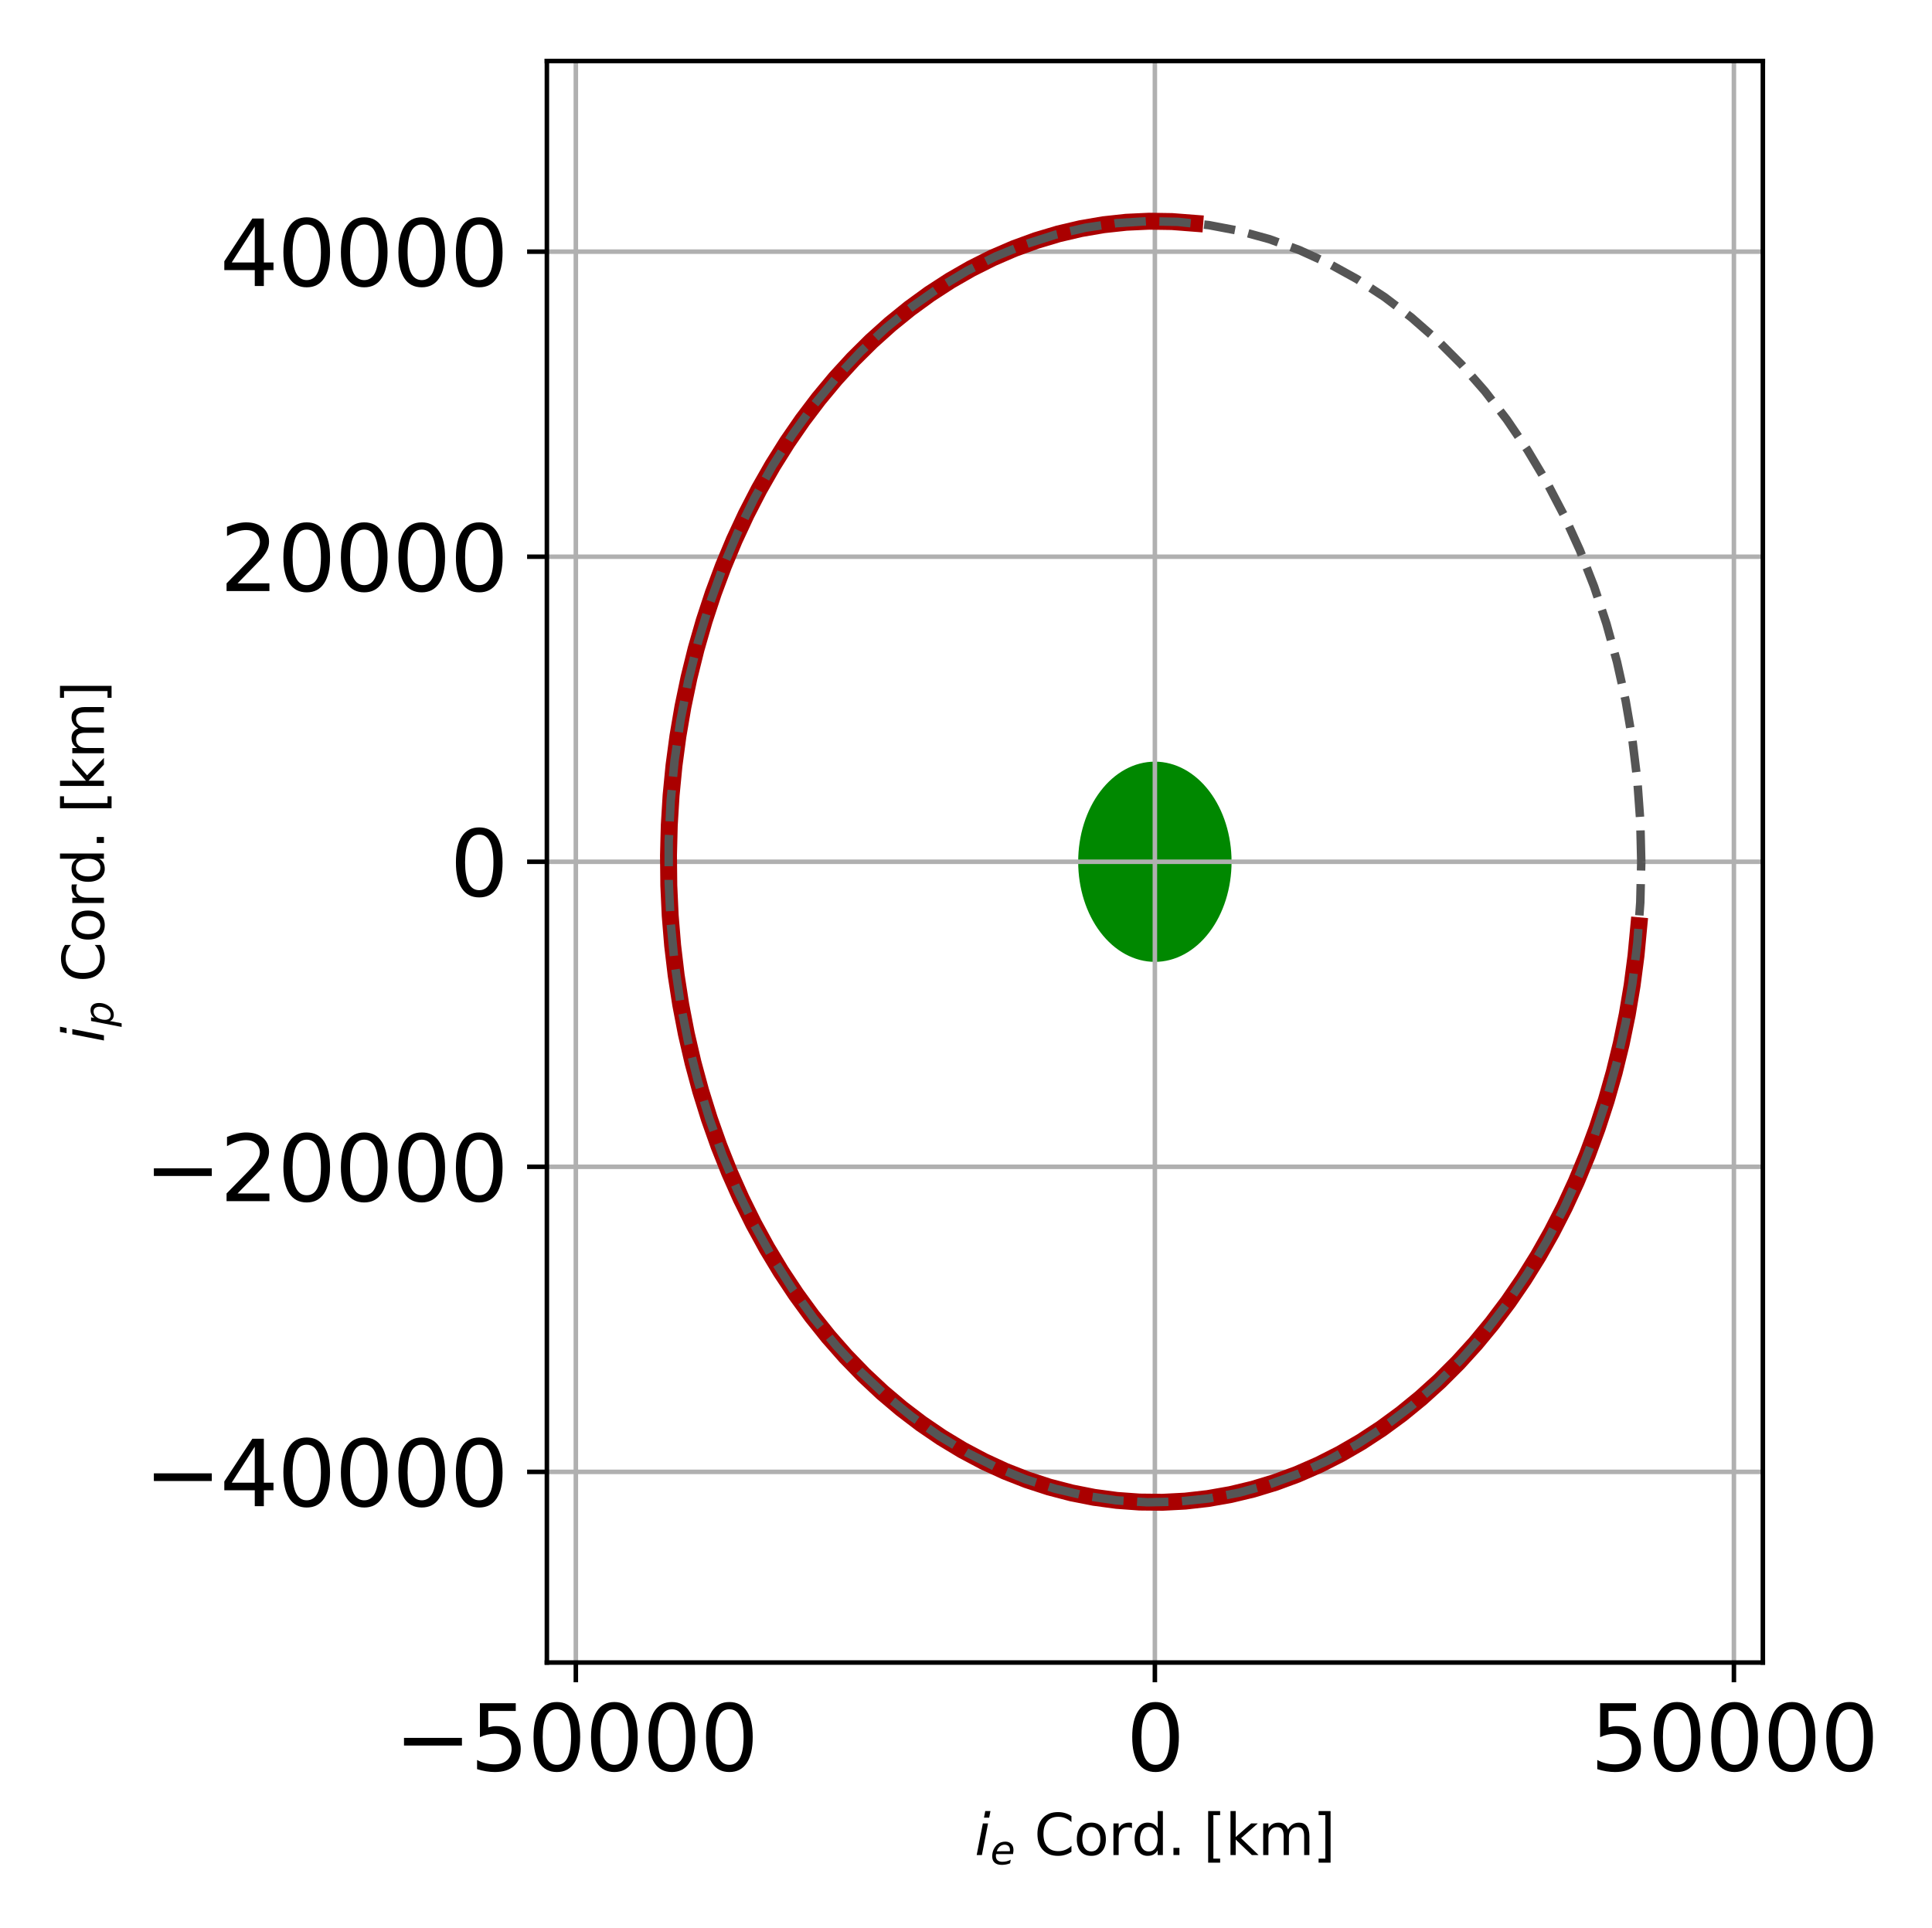 <?xml version="1.0" encoding="utf-8" standalone="no"?>
<!DOCTYPE svg PUBLIC "-//W3C//DTD SVG 1.1//EN"
  "http://www.w3.org/Graphics/SVG/1.1/DTD/svg11.dtd">
<svg xmlns:xlink="http://www.w3.org/1999/xlink" width="342pt" height="341.28pt" viewBox="0 0 342 341.28" xmlns="http://www.w3.org/2000/svg" version="1.1">
 <defs>
  <style type="text/css">*{stroke-linejoin: round; stroke-linecap: butt}</style>
 </defs>
 <g id="figure_1">
  <g id="patch_1">
   <path d="M 0 341.28 
L 342 341.28 
L 342 0 
L 0 0 
L 0 341.28 
z
" style="fill: none"/>
  </g>
  <g id="axes_1">
   <g id="patch_2">
    <path d="M 96.808 294.317 
L 312.059 294.317 
L 312.059 10.8 
L 96.808 10.8 
L 96.808 294.317 
z
" style="fill: none"/>
   </g>
   <g id="patch_3">
    <path d="M 204.435 169.78 
C 207.902 169.78 211.228 167.966 213.68 164.736 
C 216.132 161.507 217.51 157.126 217.51 152.558 
C 217.51 147.991 216.132 143.61 213.68 140.381 
C 211.228 137.151 207.902 135.336 204.435 135.336 
C 200.967 135.336 197.641 137.151 195.189 140.381 
C 192.737 143.61 191.359 147.991 191.359 152.558 
C 191.359 157.126 192.737 161.507 195.189 164.736 
C 197.641 167.966 200.967 169.78 204.435 169.78 
z
" clip-path="url(#p4a98841c50)" style="fill: #008800; stroke: #008800; stroke-linejoin: miter"/>
   </g>
   <g id="matplotlib.axis_1">
    <g id="xtick_1">
     <g id="line2d_1">
      <path d="M 101.934 294.317 
L 101.934 10.8 
" clip-path="url(#p4a98841c50)" style="fill: none; stroke: #b0b0b0; stroke-width: 0.8; stroke-linecap: square"/>
     </g>
     <g id="line2d_2">
      <defs>
       <path id="mb19a191070" d="M 0 0 
L 0 3.5 
" style="stroke: #000000; stroke-width: 0.8"/>
      </defs>
      <g>
       <use xlink:href="#mb19a191070" x="101.934" y="294.317" style="stroke: #000000; stroke-width: 0.8"/>
      </g>
     </g>
     <g id="text_1">
      <!-- −50000 -->
      <g transform="translate(69.78 313.474) scale(0.16 -0.16)">
       <defs>
        <path id="DejaVuSans-2212" d="M 678 2272 
L 4684 2272 
L 4684 1741 
L 678 1741 
L 678 2272 
z
" transform="scale(0.016)"/>
        <path id="DejaVuSans-35" d="M 691 4666 
L 3169 4666 
L 3169 4134 
L 1269 4134 
L 1269 2991 
Q 1406 3038 1543 3061 
Q 1681 3084 1819 3084 
Q 2600 3084 3056 2656 
Q 3513 2228 3513 1497 
Q 3513 744 3044 326 
Q 2575 -91 1722 -91 
Q 1428 -91 1123 -41 
Q 819 9 494 109 
L 494 744 
Q 775 591 1075 516 
Q 1375 441 1709 441 
Q 2250 441 2565 725 
Q 2881 1009 2881 1497 
Q 2881 1984 2565 2268 
Q 2250 2553 1709 2553 
Q 1456 2553 1204 2497 
Q 953 2441 691 2322 
L 691 4666 
z
" transform="scale(0.016)"/>
        <path id="DejaVuSans-30" d="M 2034 4250 
Q 1547 4250 1301 3770 
Q 1056 3291 1056 2328 
Q 1056 1369 1301 889 
Q 1547 409 2034 409 
Q 2525 409 2770 889 
Q 3016 1369 3016 2328 
Q 3016 3291 2770 3770 
Q 2525 4250 2034 4250 
z
M 2034 4750 
Q 2819 4750 3233 4129 
Q 3647 3509 3647 2328 
Q 3647 1150 3233 529 
Q 2819 -91 2034 -91 
Q 1250 -91 836 529 
Q 422 1150 422 2328 
Q 422 3509 836 4129 
Q 1250 4750 2034 4750 
z
" transform="scale(0.016)"/>
       </defs>
       <use xlink:href="#DejaVuSans-2212"/>
       <use xlink:href="#DejaVuSans-35" x="83.789"/>
       <use xlink:href="#DejaVuSans-30" x="147.412"/>
       <use xlink:href="#DejaVuSans-30" x="211.035"/>
       <use xlink:href="#DejaVuSans-30" x="274.658"/>
       <use xlink:href="#DejaVuSans-30" x="338.281"/>
      </g>
     </g>
    </g>
    <g id="xtick_2">
     <g id="line2d_3">
      <path d="M 204.435 294.317 
L 204.435 10.8 
" clip-path="url(#p4a98841c50)" style="fill: none; stroke: #b0b0b0; stroke-width: 0.8; stroke-linecap: square"/>
     </g>
     <g id="line2d_4">
      <g>
       <use xlink:href="#mb19a191070" x="204.435" y="294.317" style="stroke: #000000; stroke-width: 0.8"/>
      </g>
     </g>
     <g id="text_2">
      <!-- 0 -->
      <g transform="translate(199.345 313.474) scale(0.16 -0.16)">
       <use xlink:href="#DejaVuSans-30"/>
      </g>
     </g>
    </g>
    <g id="xtick_3">
     <g id="line2d_5">
      <path d="M 306.935 294.317 
L 306.935 10.8 
" clip-path="url(#p4a98841c50)" style="fill: none; stroke: #b0b0b0; stroke-width: 0.8; stroke-linecap: square"/>
     </g>
     <g id="line2d_6">
      <g>
       <use xlink:href="#mb19a191070" x="306.935" y="294.317" style="stroke: #000000; stroke-width: 0.8"/>
      </g>
     </g>
     <g id="text_3">
      <!-- 50000 -->
      <g transform="translate(281.485 313.474) scale(0.16 -0.16)">
       <use xlink:href="#DejaVuSans-35"/>
       <use xlink:href="#DejaVuSans-30" x="63.623"/>
       <use xlink:href="#DejaVuSans-30" x="127.246"/>
       <use xlink:href="#DejaVuSans-30" x="190.869"/>
       <use xlink:href="#DejaVuSans-30" x="254.492"/>
      </g>
     </g>
    </g>
    <g id="text_4">
     <!-- $i_e$ Cord. [km] -->
     <g transform="translate(172.533 328.4) scale(0.1 -0.1)">
      <defs>
       <path id="DejaVuSans-Oblique-69" d="M 1172 4863 
L 1747 4863 
L 1606 4134 
L 1031 4134 
L 1172 4863 
z
M 909 3500 
L 1484 3500 
L 800 0 
L 225 0 
L 909 3500 
z
" transform="scale(0.016)"/>
       <path id="DejaVuSans-Oblique-65" d="M 3078 2063 
Q 3088 2113 3092 2166 
Q 3097 2219 3097 2272 
Q 3097 2653 2873 2875 
Q 2650 3097 2266 3097 
Q 1838 3097 1509 2826 
Q 1181 2556 1013 2059 
L 3078 2063 
z
M 3578 1613 
L 903 1613 
Q 884 1494 878 1425 
Q 872 1356 872 1306 
Q 872 872 1139 634 
Q 1406 397 1894 397 
Q 2269 397 2603 481 
Q 2938 566 3225 728 
L 3116 159 
Q 2806 34 2476 -28 
Q 2147 -91 1806 -91 
Q 1078 -91 686 257 
Q 294 606 294 1247 
Q 294 1794 489 2264 
Q 684 2734 1063 3103 
Q 1306 3334 1642 3459 
Q 1978 3584 2356 3584 
Q 2950 3584 3301 3228 
Q 3653 2872 3653 2272 
Q 3653 2128 3634 1964 
Q 3616 1800 3578 1613 
z
" transform="scale(0.016)"/>
       <path id="DejaVuSans-20" transform="scale(0.016)"/>
       <path id="DejaVuSans-43" d="M 4122 4306 
L 4122 3641 
Q 3803 3938 3442 4084 
Q 3081 4231 2675 4231 
Q 1875 4231 1450 3742 
Q 1025 3253 1025 2328 
Q 1025 1406 1450 917 
Q 1875 428 2675 428 
Q 3081 428 3442 575 
Q 3803 722 4122 1019 
L 4122 359 
Q 3791 134 3420 21 
Q 3050 -91 2638 -91 
Q 1578 -91 968 557 
Q 359 1206 359 2328 
Q 359 3453 968 4101 
Q 1578 4750 2638 4750 
Q 3056 4750 3426 4639 
Q 3797 4528 4122 4306 
z
" transform="scale(0.016)"/>
       <path id="DejaVuSans-6f" d="M 1959 3097 
Q 1497 3097 1228 2736 
Q 959 2375 959 1747 
Q 959 1119 1226 758 
Q 1494 397 1959 397 
Q 2419 397 2687 759 
Q 2956 1122 2956 1747 
Q 2956 2369 2687 2733 
Q 2419 3097 1959 3097 
z
M 1959 3584 
Q 2709 3584 3137 3096 
Q 3566 2609 3566 1747 
Q 3566 888 3137 398 
Q 2709 -91 1959 -91 
Q 1206 -91 779 398 
Q 353 888 353 1747 
Q 353 2609 779 3096 
Q 1206 3584 1959 3584 
z
" transform="scale(0.016)"/>
       <path id="DejaVuSans-72" d="M 2631 2963 
Q 2534 3019 2420 3045 
Q 2306 3072 2169 3072 
Q 1681 3072 1420 2755 
Q 1159 2438 1159 1844 
L 1159 0 
L 581 0 
L 581 3500 
L 1159 3500 
L 1159 2956 
Q 1341 3275 1631 3429 
Q 1922 3584 2338 3584 
Q 2397 3584 2469 3576 
Q 2541 3569 2628 3553 
L 2631 2963 
z
" transform="scale(0.016)"/>
       <path id="DejaVuSans-64" d="M 2906 2969 
L 2906 4863 
L 3481 4863 
L 3481 0 
L 2906 0 
L 2906 525 
Q 2725 213 2448 61 
Q 2172 -91 1784 -91 
Q 1150 -91 751 415 
Q 353 922 353 1747 
Q 353 2572 751 3078 
Q 1150 3584 1784 3584 
Q 2172 3584 2448 3432 
Q 2725 3281 2906 2969 
z
M 947 1747 
Q 947 1113 1208 752 
Q 1469 391 1925 391 
Q 2381 391 2643 752 
Q 2906 1113 2906 1747 
Q 2906 2381 2643 2742 
Q 2381 3103 1925 3103 
Q 1469 3103 1208 2742 
Q 947 2381 947 1747 
z
" transform="scale(0.016)"/>
       <path id="DejaVuSans-2e" d="M 684 794 
L 1344 794 
L 1344 0 
L 684 0 
L 684 794 
z
" transform="scale(0.016)"/>
       <path id="DejaVuSans-5b" d="M 550 4863 
L 1875 4863 
L 1875 4416 
L 1125 4416 
L 1125 -397 
L 1875 -397 
L 1875 -844 
L 550 -844 
L 550 4863 
z
" transform="scale(0.016)"/>
       <path id="DejaVuSans-6b" d="M 581 4863 
L 1159 4863 
L 1159 1991 
L 2875 3500 
L 3609 3500 
L 1753 1863 
L 3688 0 
L 2938 0 
L 1159 1709 
L 1159 0 
L 581 0 
L 581 4863 
z
" transform="scale(0.016)"/>
       <path id="DejaVuSans-6d" d="M 3328 2828 
Q 3544 3216 3844 3400 
Q 4144 3584 4550 3584 
Q 5097 3584 5394 3201 
Q 5691 2819 5691 2113 
L 5691 0 
L 5113 0 
L 5113 2094 
Q 5113 2597 4934 2840 
Q 4756 3084 4391 3084 
Q 3944 3084 3684 2787 
Q 3425 2491 3425 1978 
L 3425 0 
L 2847 0 
L 2847 2094 
Q 2847 2600 2669 2842 
Q 2491 3084 2119 3084 
Q 1678 3084 1418 2786 
Q 1159 2488 1159 1978 
L 1159 0 
L 581 0 
L 581 3500 
L 1159 3500 
L 1159 2956 
Q 1356 3278 1631 3431 
Q 1906 3584 2284 3584 
Q 2666 3584 2933 3390 
Q 3200 3197 3328 2828 
z
" transform="scale(0.016)"/>
       <path id="DejaVuSans-5d" d="M 1947 4863 
L 1947 -844 
L 622 -844 
L 622 -397 
L 1369 -397 
L 1369 4416 
L 622 4416 
L 622 4863 
L 1947 4863 
z
" transform="scale(0.016)"/>
      </defs>
      <use xlink:href="#DejaVuSans-Oblique-69" transform="translate(0 0.016)"/>
      <use xlink:href="#DejaVuSans-Oblique-65" transform="translate(27.783 -16.391) scale(0.7)"/>
      <use xlink:href="#DejaVuSans-20" transform="translate(73.584 0.016)"/>
      <use xlink:href="#DejaVuSans-43" transform="translate(105.371 0.016)"/>
      <use xlink:href="#DejaVuSans-6f" transform="translate(175.195 0.016)"/>
      <use xlink:href="#DejaVuSans-72" transform="translate(236.377 0.016)"/>
      <use xlink:href="#DejaVuSans-64" transform="translate(277.49 0.016)"/>
      <use xlink:href="#DejaVuSans-2e" transform="translate(340.967 0.016)"/>
      <use xlink:href="#DejaVuSans-20" transform="translate(372.754 0.016)"/>
      <use xlink:href="#DejaVuSans-5b" transform="translate(404.541 0.016)"/>
      <use xlink:href="#DejaVuSans-6b" transform="translate(443.555 0.016)"/>
      <use xlink:href="#DejaVuSans-6d" transform="translate(501.465 0.016)"/>
      <use xlink:href="#DejaVuSans-5d" transform="translate(598.877 0.016)"/>
     </g>
    </g>
   </g>
   <g id="matplotlib.axis_2">
    <g id="ytick_1">
     <g id="line2d_7">
      <path d="M 96.808 260.565 
L 312.059 260.565 
" clip-path="url(#p4a98841c50)" style="fill: none; stroke: #b0b0b0; stroke-width: 0.8; stroke-linecap: square"/>
     </g>
     <g id="line2d_8">
      <defs>
       <path id="m568d39e3b9" d="M 0 0 
L -3.5 0 
" style="stroke: #000000; stroke-width: 0.8"/>
      </defs>
      <g>
       <use xlink:href="#m568d39e3b9" x="96.808" y="260.565" style="stroke: #000000; stroke-width: 0.8"/>
      </g>
     </g>
     <g id="text_5">
      <!-- −40000 -->
      <g transform="translate(25.5 266.644) scale(0.16 -0.16)">
       <defs>
        <path id="DejaVuSans-34" d="M 2419 4116 
L 825 1625 
L 2419 1625 
L 2419 4116 
z
M 2253 4666 
L 3047 4666 
L 3047 1625 
L 3713 1625 
L 3713 1100 
L 3047 1100 
L 3047 0 
L 2419 0 
L 2419 1100 
L 313 1100 
L 313 1709 
L 2253 4666 
z
" transform="scale(0.016)"/>
       </defs>
       <use xlink:href="#DejaVuSans-2212"/>
       <use xlink:href="#DejaVuSans-34" x="83.789"/>
       <use xlink:href="#DejaVuSans-30" x="147.412"/>
       <use xlink:href="#DejaVuSans-30" x="211.035"/>
       <use xlink:href="#DejaVuSans-30" x="274.658"/>
       <use xlink:href="#DejaVuSans-30" x="338.281"/>
      </g>
     </g>
    </g>
    <g id="ytick_2">
     <g id="line2d_9">
      <path d="M 96.808 206.562 
L 312.059 206.562 
" clip-path="url(#p4a98841c50)" style="fill: none; stroke: #b0b0b0; stroke-width: 0.8; stroke-linecap: square"/>
     </g>
     <g id="line2d_10">
      <g>
       <use xlink:href="#m568d39e3b9" x="96.808" y="206.562" style="stroke: #000000; stroke-width: 0.8"/>
      </g>
     </g>
     <g id="text_6">
      <!-- −20000 -->
      <g transform="translate(25.5 212.64) scale(0.16 -0.16)">
       <defs>
        <path id="DejaVuSans-32" d="M 1228 531 
L 3431 531 
L 3431 0 
L 469 0 
L 469 531 
Q 828 903 1448 1529 
Q 2069 2156 2228 2338 
Q 2531 2678 2651 2914 
Q 2772 3150 2772 3378 
Q 2772 3750 2511 3984 
Q 2250 4219 1831 4219 
Q 1534 4219 1204 4116 
Q 875 4013 500 3803 
L 500 4441 
Q 881 4594 1212 4672 
Q 1544 4750 1819 4750 
Q 2544 4750 2975 4387 
Q 3406 4025 3406 3419 
Q 3406 3131 3298 2873 
Q 3191 2616 2906 2266 
Q 2828 2175 2409 1742 
Q 1991 1309 1228 531 
z
" transform="scale(0.016)"/>
       </defs>
       <use xlink:href="#DejaVuSans-2212"/>
       <use xlink:href="#DejaVuSans-32" x="83.789"/>
       <use xlink:href="#DejaVuSans-30" x="147.412"/>
       <use xlink:href="#DejaVuSans-30" x="211.035"/>
       <use xlink:href="#DejaVuSans-30" x="274.658"/>
       <use xlink:href="#DejaVuSans-30" x="338.281"/>
      </g>
     </g>
    </g>
    <g id="ytick_3">
     <g id="line2d_11">
      <path d="M 96.808 152.558 
L 312.059 152.558 
" clip-path="url(#p4a98841c50)" style="fill: none; stroke: #b0b0b0; stroke-width: 0.8; stroke-linecap: square"/>
     </g>
     <g id="line2d_12">
      <g>
       <use xlink:href="#m568d39e3b9" x="96.808" y="152.558" style="stroke: #000000; stroke-width: 0.8"/>
      </g>
     </g>
     <g id="text_7">
      <!-- 0 -->
      <g transform="translate(79.627 158.637) scale(0.16 -0.16)">
       <use xlink:href="#DejaVuSans-30"/>
      </g>
     </g>
    </g>
    <g id="ytick_4">
     <g id="line2d_13">
      <path d="M 96.808 98.555 
L 312.059 98.555 
" clip-path="url(#p4a98841c50)" style="fill: none; stroke: #b0b0b0; stroke-width: 0.8; stroke-linecap: square"/>
     </g>
     <g id="line2d_14">
      <g>
       <use xlink:href="#m568d39e3b9" x="96.808" y="98.555" style="stroke: #000000; stroke-width: 0.8"/>
      </g>
     </g>
     <g id="text_8">
      <!-- 20000 -->
      <g transform="translate(38.907 104.634) scale(0.16 -0.16)">
       <use xlink:href="#DejaVuSans-32"/>
       <use xlink:href="#DejaVuSans-30" x="63.623"/>
       <use xlink:href="#DejaVuSans-30" x="127.246"/>
       <use xlink:href="#DejaVuSans-30" x="190.869"/>
       <use xlink:href="#DejaVuSans-30" x="254.492"/>
      </g>
     </g>
    </g>
    <g id="ytick_5">
     <g id="line2d_15">
      <path d="M 96.808 44.552 
L 312.059 44.552 
" clip-path="url(#p4a98841c50)" style="fill: none; stroke: #b0b0b0; stroke-width: 0.8; stroke-linecap: square"/>
     </g>
     <g id="line2d_16">
      <g>
       <use xlink:href="#m568d39e3b9" x="96.808" y="44.552" style="stroke: #000000; stroke-width: 0.8"/>
      </g>
     </g>
     <g id="text_9">
      <!-- 40000 -->
      <g transform="translate(38.907 50.631) scale(0.16 -0.16)">
       <use xlink:href="#DejaVuSans-34"/>
       <use xlink:href="#DejaVuSans-30" x="63.623"/>
       <use xlink:href="#DejaVuSans-30" x="127.246"/>
       <use xlink:href="#DejaVuSans-30" x="190.869"/>
       <use xlink:href="#DejaVuSans-30" x="254.492"/>
      </g>
     </g>
    </g>
    <g id="text_10">
     <!-- $i_p$ Cord. [km] -->
     <g transform="translate(18.4 184.558) rotate(-90) scale(0.1 -0.1)">
      <defs>
       <path id="DejaVuSans-Oblique-70" d="M 3175 2156 
Q 3175 2616 2975 2859 
Q 2775 3103 2400 3103 
Q 2144 3103 1911 2972 
Q 1678 2841 1497 2591 
Q 1319 2344 1212 1994 
Q 1106 1644 1106 1300 
Q 1106 863 1306 627 
Q 1506 391 1875 391 
Q 2147 391 2380 519 
Q 2613 647 2778 891 
Q 2956 1147 3065 1494 
Q 3175 1841 3175 2156 
z
M 1394 2969 
Q 1625 3272 1939 3428 
Q 2253 3584 2638 3584 
Q 3175 3584 3472 3232 
Q 3769 2881 3769 2247 
Q 3769 1728 3584 1258 
Q 3400 788 3053 416 
Q 2822 169 2531 39 
Q 2241 -91 1919 -91 
Q 1547 -91 1294 64 
Q 1041 219 916 525 
L 556 -1331 
L -19 -1331 
L 922 3500 
L 1497 3500 
L 1394 2969 
z
" transform="scale(0.016)"/>
      </defs>
      <use xlink:href="#DejaVuSans-Oblique-69" transform="translate(0 0.016)"/>
      <use xlink:href="#DejaVuSans-Oblique-70" transform="translate(27.783 -16.391) scale(0.7)"/>
      <use xlink:href="#DejaVuSans-20" transform="translate(74.951 0.016)"/>
      <use xlink:href="#DejaVuSans-43" transform="translate(106.738 0.016)"/>
      <use xlink:href="#DejaVuSans-6f" transform="translate(176.562 0.016)"/>
      <use xlink:href="#DejaVuSans-72" transform="translate(237.744 0.016)"/>
      <use xlink:href="#DejaVuSans-64" transform="translate(278.857 0.016)"/>
      <use xlink:href="#DejaVuSans-2e" transform="translate(342.334 0.016)"/>
      <use xlink:href="#DejaVuSans-20" transform="translate(374.121 0.016)"/>
      <use xlink:href="#DejaVuSans-5b" transform="translate(405.908 0.016)"/>
      <use xlink:href="#DejaVuSans-6b" transform="translate(444.922 0.016)"/>
      <use xlink:href="#DejaVuSans-6d" transform="translate(502.832 0.016)"/>
      <use xlink:href="#DejaVuSans-5d" transform="translate(600.244 0.016)"/>
     </g>
    </g>
   </g>
   <g id="line2d_17">
    <path d="M 211.489 39.533 
L 207.455 39.222 
L 203.414 39.16 
L 199.375 39.348 
L 195.347 39.785 
L 191.339 40.471 
L 187.36 41.404 
L 183.419 42.581 
L 179.524 44.002 
L 175.684 45.661 
L 171.907 47.555 
L 168.202 49.682 
L 164.576 52.034 
L 161.039 54.609 
L 157.597 57.399 
L 154.258 60.398 
L 151.03 63.601 
L 147.92 67 
L 144.934 70.587 
L 142.079 74.355 
L 139.362 78.295 
L 136.787 82.399 
L 134.362 86.657 
L 132.092 91.061 
L 129.98 95.6 
L 128.033 100.264 
L 126.254 105.044 
L 124.648 109.929 
L 123.217 114.907 
L 121.965 119.968 
L 120.895 125.101 
L 120.008 130.295 
L 119.308 135.538 
L 118.796 140.818 
L 118.472 146.124 
L 118.337 151.444 
L 118.392 156.767 
L 118.637 162.08 
L 119.071 167.373 
L 119.692 172.632 
L 120.501 177.848 
L 121.494 183.008 
L 122.671 188.1 
L 124.027 193.115 
L 125.56 198.04 
L 127.268 202.865 
L 129.145 207.579 
L 131.188 212.172 
L 133.393 216.633 
L 135.754 220.954 
L 138.266 225.123 
L 140.924 229.133 
L 143.722 232.974 
L 146.654 236.638 
L 149.713 240.116 
L 152.893 243.402 
L 156.186 246.488 
L 159.586 249.366 
L 163.084 252.031 
L 166.674 254.478 
L 170.347 256.699 
L 174.094 258.691 
L 177.909 260.45 
L 181.782 261.97 
L 185.705 263.25 
L 189.669 264.285 
L 193.666 265.075 
L 197.687 265.616 
L 201.722 265.909 
L 205.763 265.952 
L 209.802 265.745 
L 213.828 265.288 
L 217.834 264.583 
L 221.811 263.632 
L 225.749 262.435 
L 229.64 260.997 
L 233.476 259.319 
L 237.247 257.407 
L 240.947 255.263 
L 244.565 252.893 
L 248.096 250.302 
L 251.53 247.495 
L 254.861 244.48 
L 258.08 241.262 
L 261.181 237.848 
L 264.157 234.247 
L 267.002 230.465 
L 269.709 226.512 
L 272.272 222.396 
L 274.685 218.126 
L 276.944 213.712 
L 279.042 209.163 
L 280.977 204.489 
L 282.743 199.701 
L 284.336 194.809 
L 285.753 189.823 
L 286.991 184.756 
L 288.048 179.618 
L 288.92 174.42 
L 289.605 169.174 
L 290.103 163.891 
" clip-path="url(#p4a98841c50)" style="fill: none; stroke: #aa0000; stroke-width: 3; stroke-linecap: square"/>
   </g>
   <g id="line2d_18">
    <path d="M 290.534 152.558 
L 290.361 145.366 
L 289.842 138.202 
L 288.978 131.096 
L 287.775 124.077 
L 286.236 117.172 
L 284.367 110.41 
L 282.176 103.817 
L 279.673 97.421 
L 276.866 91.247 
L 273.768 85.319 
L 270.391 79.663 
L 266.748 74.299 
L 262.854 69.251 
L 258.725 64.539 
L 254.378 60.181 
L 249.829 56.194 
L 245.097 52.596 
L 240.202 49.4 
L 235.163 46.62 
L 230 44.266 
L 224.733 42.349 
L 219.386 40.875 
L 213.978 39.851 
L 208.531 39.28 
L 203.068 39.166 
L 197.611 39.508 
L 192.181 40.306 
L 186.8 41.555 
L 181.491 43.252 
L 176.274 45.389 
L 171.17 47.957 
L 166.2 50.946 
L 161.384 54.345 
L 156.741 58.139 
L 152.291 62.313 
L 148.05 66.851 
L 144.037 71.734 
L 140.266 76.942 
L 136.754 82.454 
L 133.515 88.249 
L 130.561 94.303 
L 127.904 100.592 
L 125.556 107.09 
L 123.526 113.771 
L 121.821 120.608 
L 120.448 127.573 
L 119.414 134.64 
L 118.723 141.778 
L 118.376 148.96 
L 118.376 156.157 
L 118.723 163.339 
L 119.414 170.477 
L 120.448 177.543 
L 121.821 184.509 
L 123.526 191.346 
L 125.556 198.027 
L 127.904 204.525 
L 130.561 210.813 
L 133.515 216.867 
L 136.754 222.662 
L 140.266 228.175 
L 144.037 233.383 
L 148.05 238.266 
L 152.291 242.804 
L 156.741 246.978 
L 161.384 250.772 
L 166.2 254.171 
L 171.17 257.16 
L 176.274 259.728 
L 181.491 261.865 
L 186.8 263.561 
L 192.181 264.811 
L 197.611 265.609 
L 203.068 265.951 
L 208.531 265.837 
L 213.978 265.266 
L 219.386 264.242 
L 224.733 262.768 
L 230 260.85 
L 235.163 258.497 
L 240.202 255.716 
L 245.097 252.521 
L 249.829 248.923 
L 254.378 244.936 
L 258.725 240.578 
L 262.854 235.866 
L 266.748 230.817 
L 270.391 225.454 
L 273.768 219.798 
L 276.866 213.87 
L 279.673 207.696 
L 282.176 201.3 
L 284.367 194.707 
L 286.236 187.945 
L 287.775 181.04 
L 288.978 174.021 
L 289.842 166.915 
L 290.361 159.751 
L 290.534 152.558 
" clip-path="url(#p4a98841c50)" style="fill: none; stroke-dasharray: 5.55,2.4; stroke-dashoffset: 0; stroke: #555555; stroke-width: 1.5"/>
   </g>
   <g id="patch_4">
    <path d="M 96.808 294.317 
L 96.808 10.8 
" style="fill: none; stroke: #000000; stroke-width: 0.8; stroke-linejoin: miter; stroke-linecap: square"/>
   </g>
   <g id="patch_5">
    <path d="M 312.059 294.317 
L 312.059 10.8 
" style="fill: none; stroke: #000000; stroke-width: 0.8; stroke-linejoin: miter; stroke-linecap: square"/>
   </g>
   <g id="patch_6">
    <path d="M 96.808 294.317 
L 312.059 294.317 
" style="fill: none; stroke: #000000; stroke-width: 0.8; stroke-linejoin: miter; stroke-linecap: square"/>
   </g>
   <g id="patch_7">
    <path d="M 96.808 10.8 
L 312.059 10.8 
" style="fill: none; stroke: #000000; stroke-width: 0.8; stroke-linejoin: miter; stroke-linecap: square"/>
   </g>
  </g>
 </g>
 <defs>
  <clipPath id="p4a98841c50">
   <rect x="96.808" y="10.8" width="215.252" height="283.517"/>
  </clipPath>
 </defs>
</svg>
